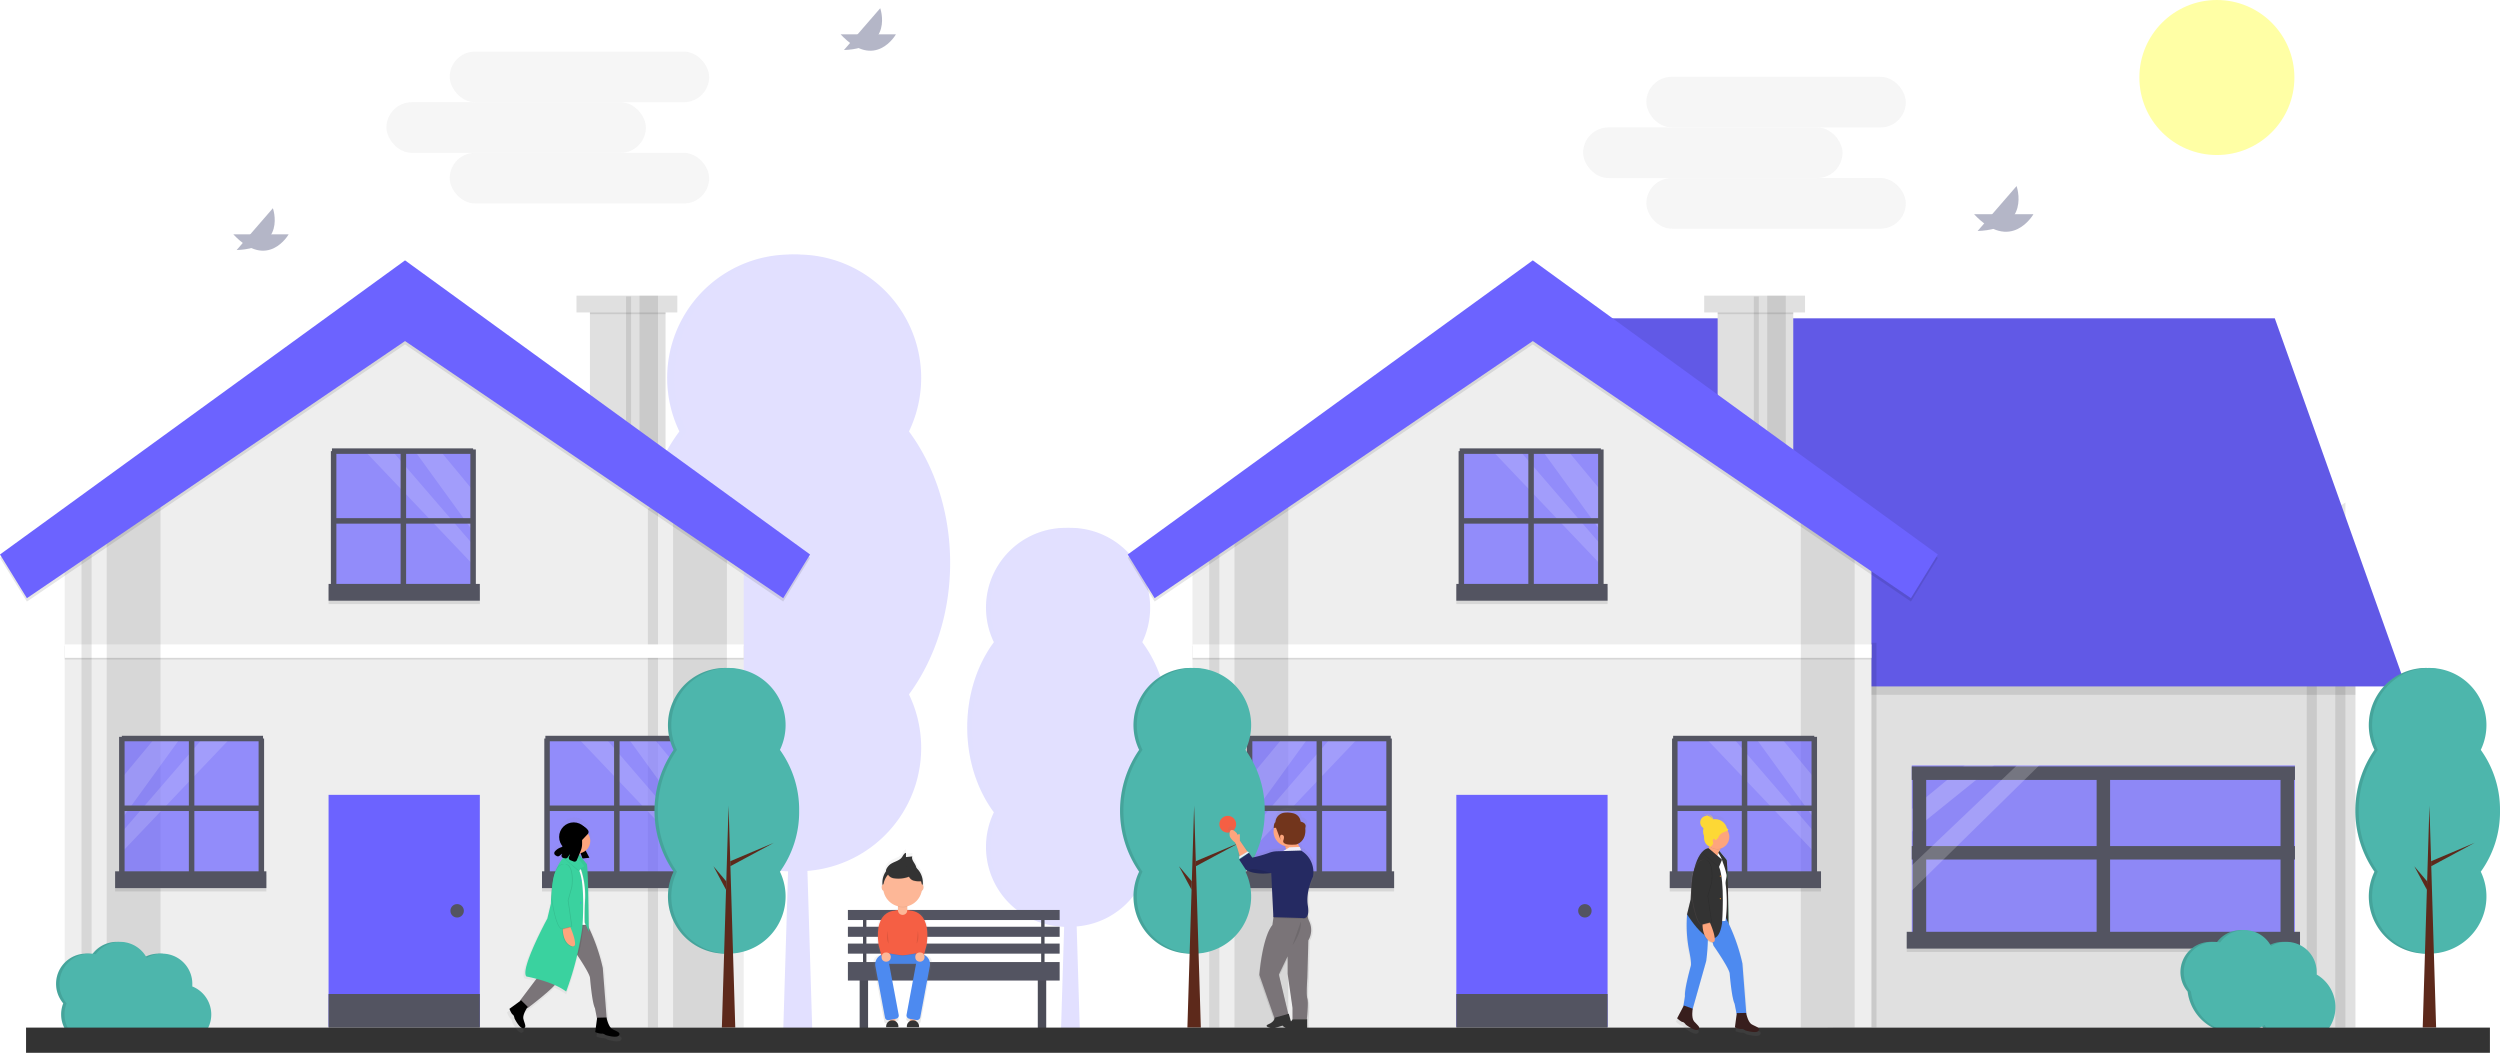<svg data-name="Layer 1" xmlns="http://www.w3.org/2000/svg" xmlns:xlink="http://www.w3.org/1999/xlink" width="910.84" height="383.58"><defs><linearGradient id="a" x1="473.46" y1="633.68" x2="473.46" y2="567.7" gradientUnits="userSpaceOnUse"><stop offset="0" stop-color="gray" stop-opacity=".25"/><stop offset=".54" stop-color="gray" stop-opacity=".12"/><stop offset="1" stop-color="gray" stop-opacity=".1"/></linearGradient><linearGradient id="b" x1="595.6" y1="570.19" x2="595.6" y2="559.23" xlink:href="#a"/><linearGradient id="c" x1="609.65" y1="634.83" x2="609.65" y2="552.65" xlink:href="#a"/><linearGradient id="d" x1="770.53" y1="635.68" x2="770.53" y2="553.51" xlink:href="#a"/><linearGradient id="e" x1="350.22" y1="637.66" x2="350.22" y2="556.06" xlink:href="#a"/></defs><g opacity=".2" fill="#6c63ff"><path d="M343.53 205.09c0-18.53-5.71-35.37-15-47.9a44.95 44.95 0 1 0-81 0c-9.31 12.53-15 29.37-15 47.9s5.71 35.37 15 47.9a44.95 44.95 0 1 0 81 0c9.28-12.53 15-29.37 15-47.9z"/><path d="M343.53 205.09c0-18.53-5.71-35.37-15-47.9a44.95 44.95 0 1 0-81 0c-9.31 12.53-15 29.37-15 47.9s5.71 35.37 15 47.9a44.95 44.95 0 1 0 81 0c9.28-12.53 15-29.37 15-47.9z" opacity=".1"/><path d="M346.17 205.09c0-18.53-5.71-35.37-15-47.9a44.95 44.95 0 1 0-81 0c-9.31 12.53-15 29.37-15 47.9s5.71 35.37 15 47.9a44.95 44.95 0 1 0 81 0c9.25-12.53 15-29.37 15-47.9z"/><path d="M295.94 375.62h-10.58l5.29-174.5 5.29 174.5z"/><path d="M291.97 244.73l34.37-14.53-34.37 18.51v-3.98zM288.85 260.61l-10.1-11.9 9.9 18.51.2-6.61z"/></g><g opacity=".2" fill="#6c63ff"><path d="M424.17 264.97c0-12-3.69-22.86-9.71-31a29.05 29.05 0 1 0-52.35 0c-6 8.1-9.71 19-9.71 31s3.69 22.86 9.71 31a29.05 29.05 0 1 0 52.35 0c6.01-8.18 9.71-19.02 9.71-31z"/><path d="M424.17 264.97c0-12-3.69-22.86-9.71-31a29.05 29.05 0 1 0-52.35 0c-6 8.1-9.71 19-9.71 31s3.69 22.86 9.71 31a29.05 29.05 0 1 0 52.35 0c6.01-8.18 9.71-19.02 9.71-31z" opacity=".1"/><path d="M425.88 264.97c0-12-3.69-22.86-9.71-31a29.05 29.05 0 1 0-52.35 0c-6 8.1-9.71 19-9.71 31s3.69 22.86 9.71 31a29.05 29.05 0 1 0 52.35 0c6.01-8.18 9.71-19.02 9.71-31z"/><path d="M393.41 375.19h-6.84l3.42-112.78 3.42 112.78z"/><path d="M390.85 290.6l22.21-9.4-22.21 11.97v-2.57zM388.83 300.86l-6.53-7.69 6.4 11.96.13-4.27z"/></g><path fill="#535461" d="M314.43 332.75h1.22v18.37h-1.22zM313.21 353.57h3.06V375h-3.06zM378.11 353.57h3.06V375h-3.06z"/><path opacity=".1" d="M313.21 353.57h3.06V375h-3.06zM378.11 353.57h3.06V375h-3.06z"/><path fill="#535461" d="M380.56 351.12h-1.22v-18.37h1.22z"/><path opacity=".1" d="M314.43 332.75h1.22v18.37h-1.22zM380.56 351.12h-1.22v-18.37h1.22z"/><path fill="#535461" d="M308.92 331.53h77.15v3.67h-77.15zM308.92 337.65h77.15v3.67h-77.15zM308.92 343.78h77.15v3.67h-77.15zM308.92 350.51h77.15v6.74h-77.15z"/><path fill="#e0e0e0" d="M214.93 110.78h27.55v53.27h-27.55z"/><path fill="#eee" d="M270.96 192.53v181.86H23.57V192.53l20.82-12.8 19.6-12.05 83.58-51.38 123.39 76.23z"/><path opacity=".1" d="M239.73 374.39V183.12l-3.68 2.26v189.01h3.68z"/><path fill="#6c63ff" d="M119.71 289.59h55.11v84.5h-55.11z"/><circle cx="166.55" cy="331.84" r="2.45" fill="#535461"/><path opacity=".1" d="M214.93 111.4h27.55v3.06h-27.55z"/><path fill="#e0e0e0" d="M210.03 107.72h36.74v6.12h-36.74z"/><path opacity=".1" d="M23.57 235.39h247.38v4.9H23.57z"/><path fill="#fff" d="M23.57 234.78h247.38v4.9H23.57z"/><path opacity=".1" d="M232.99 107.72h6.74v56.33h-6.74zM228.09 108.03h1.84v56.33h-1.84zM264.83 185.18v189.21h-19.59V179.73l19.59 5.45zM58.48 167.68v206.71h-19.6V179.73l19.6-12.05zM33.37 374.39V183.12l-3.67 2.26v189.01h3.67z"/><path opacity=".1" d="M147.57 96.09L0 203.25l9.8 15.92 137.77-93.69 137.78 93.69 9.79-15.92L147.57 96.09z"/><path fill="#6c63ff" d="M147.57 94.86L0 202.02l9.8 15.92 137.77-93.68 137.78 93.68 9.79-15.92L147.57 94.86z"/><path fill="#6c63ff" opacity=".7" d="M44.09 268.77h51.44v51.44H44.09z"/><path opacity=".1" d="M41.94 318.67h55.11v6.12H41.94z"/><path fill="#535461" d="M41.94 317.45h55.11v6.12H41.94z"/><path fill="#fff" opacity=".15" d="M65.59 269.07l-21.2 29.25v-14.9l11.92-14.35h9.28zM83.8 269.07l-39.41 41.41v-7.31l29.41-34.1h10z"/><path fill="none" stroke="#535461" stroke-miterlimit="10" stroke-width="2" d="M44.09 294.48h51.43M44.39 269.07h51.44M69.81 268.77v51.43M95.22 269.07v51.44M44.39 268.46v51.44"/><path fill="#6c63ff" opacity=".7" d="M250.44 320.2H199v-51.44h51.44z"/><path opacity=".1" d="M252.58 324.8h-55.11v-6.12h55.11z"/><path fill="#535461" d="M252.58 323.57h-55.11v-6.12h55.11z"/><path fill="#fff" opacity=".15" d="M228.94 269.07l21.2 29.25v-14.9l-11.92-14.35h-9.28zM210.73 269.07l39.41 41.41v-7.31l-29.41-34.1h-10z"/><path fill="none" stroke="#535461" stroke-miterlimit="10" stroke-width="2" d="M250.44 294.48h-51.43M250.14 269.07H198.7M224.73 268.77v51.43M199.31 269.07v51.44M250.14 268.46v51.44"/><path fill="#6c63ff" opacity=".7" d="M172.68 215.49h-51.44v-51.44h51.44z"/><path opacity=".1" d="M174.82 220.09h-55.11v-6.12h55.11z"/><path fill="#535461" d="M174.82 218.86h-55.11v-6.12h55.11z"/><path fill="#fff" opacity=".15" d="M151.17 164.36l21.2 29.25v-14.9l-11.91-14.35h-9.29zM132.96 164.36l39.41 41.41v-7.31l-29.41-34.1h-10z"/><path fill="none" stroke="#535461" stroke-miterlimit="10" stroke-width="2" d="M172.68 189.78h-51.44M172.37 164.36h-51.43M146.96 164.06v51.43M121.55 164.36v51.44M172.37 163.75v51.44"/><path fill="#535461" d="M119.71 362.15h55.11v12.25h-55.11z"/><path fill="#e0e0e0" d="M665.91 234.17h192.27v140.22H665.91z"/><path opacity=".1" d="M844.1 374.39V183.12l-3.68 2.26v189.01h3.68zM854.51 374.39V183.12l-3.68 2.26v189.01h3.68z"/><path opacity=".1" d="M665.91 237.23h192.27v15.92H665.91z"/><path fill="#6c63ff" d="M876.55 250.09H583.86v-134.1h244.93l47.76 134.1z"/><path opacity=".1" d="M876.55 250.09H583.86v-134.1h244.93l47.76 134.1z"/><path opacity=".1" d="M667.75 234.17h15.92v140.22h-15.92z"/><path fill="#e0e0e0" d="M625.8 110.78h27.55v53.27H625.8z"/><path fill="#eee" d="M681.83 192.53v181.86H434.45V192.53l20.82-12.8 19.59-12.05 83.59-51.38 123.38 76.23z"/><path fill="#6c63ff" d="M530.59 289.59h55.11v84.5h-55.11z"/><circle cx="577.43" cy="331.84" r="2.45" fill="#535461"/><path opacity=".1" d="M625.8 111.4h27.55v3.06H625.8z"/><path fill="#e0e0e0" d="M620.9 107.72h36.74v6.12H620.9z"/><path opacity=".1" d="M434.45 235.39h247.38v4.9H434.45z"/><path fill="#fff" d="M434.45 234.78h247.38v4.9H434.45z"/><path opacity=".1" d="M643.87 107.72h6.74v56.33h-6.74zM638.97 108.03h1.84v56.33h-1.84zM675.71 185.18v189.21h-19.6V179.73l19.6 5.45zM469.35 167.68v206.71h-19.59V179.73l19.59-12.05zM444.25 374.39V183.12l-3.68 2.26v189.01h3.68z"/><path opacity=".1" d="M558.45 96.09L410.87 203.25l9.8 15.92 137.78-93.69 137.77 93.69 9.8-15.92L558.45 96.09z"/><path fill="#6c63ff" d="M558.45 94.86L410.87 202.02l9.8 15.92 137.78-93.68 137.77 93.68 9.8-15.92L558.45 94.86z"/><path fill="#6c63ff" opacity=".7" d="M454.96 268.77h51.44v51.44h-51.44z"/><path opacity=".1" d="M452.82 318.67h55.11v6.12h-55.11z"/><path fill="#535461" d="M452.82 317.45h55.11v6.12h-55.11z"/><path fill="#fff" opacity=".15" d="M476.47 269.07l-21.2 29.25v-14.9l11.91-14.35h9.29zM494.68 269.07l-39.41 41.41v-7.31l29.41-34.1h10z"/><path fill="none" stroke="#535461" stroke-miterlimit="10" stroke-width="2" d="M454.96 294.48h51.44M455.27 269.07h51.43M480.68 268.77v51.43M506.09 269.07v51.44M455.27 268.46v51.44"/><path fill="#6c63ff" opacity=".7" d="M661.32 320.2h-51.44v-51.44h51.44z"/><path opacity=".1" d="M663.46 324.8h-55.11v-6.12h55.11z"/><path fill="#535461" d="M663.46 323.57h-55.11v-6.12h55.11z"/><path fill="#fff" opacity=".15" d="M639.81 269.07l21.2 29.25v-14.9l-11.91-14.35h-9.29zM621.6 269.07l39.41 41.41v-7.31l-29.41-34.1h-10z"/><path fill="none" stroke="#535461" stroke-miterlimit="10" stroke-width="2" d="M661.32 294.48h-51.44M661.01 269.07h-51.43M635.6 268.77v51.43M610.19 269.07v51.44M661.01 268.46v51.44"/><path fill="#6c63ff" opacity=".7" d="M583.56 215.49h-51.44v-51.44h51.44z"/><path opacity=".1" d="M585.7 220.09h-55.11v-6.12h55.11z"/><path fill="#535461" d="M585.7 218.86h-55.11v-6.12h55.11z"/><path fill="#fff" opacity=".15" d="M562.05 164.36l21.2 29.25v-14.9l-11.92-14.35h-9.28zM543.84 164.36l39.41 41.41v-7.31l-29.41-34.1h-10z"/><path fill="none" stroke="#535461" stroke-miterlimit="10" stroke-width="2" d="M583.55 189.78h-51.43M583.25 164.36h-51.44M557.83 164.06v51.43M532.42 164.36v51.44M583.25 163.75v51.44"/><path fill="#535461" d="M530.59 362.15h55.11v12.25h-55.11z"/><path fill="#6c63ff" opacity=".7" d="M696.53 278.87h139.61v63.68H696.53z"/><path opacity=".1" d="M694.69 340.71h143.29v6.12H694.69z"/><path fill="#535461" d="M694.69 339.49h143.29v6.12H694.69z"/><path fill="#fff" opacity=".2" d="M715.82 278.87l-19.29 15.92v8.27l30-24.19h-10.71z"/><path fill="#535461" d="M763.88 279.87h4.9v63.68h-4.9zM696.88 279.87h4.9v63.68h-4.9zM830.88 279.87h4.9v63.68h-4.9z"/><path fill="#535461" d="M836.13 308.26v4.9H696.52v-4.9zM836.13 279.26v4.9H696.52v-4.9z"/><path fill="#fff" opacity=".2" d="M734.8 278.87l-38.27 36.43v9.19l46.53-45.73-8.26.11z"/><path d="M289.94 295.4a37.3 37.3 0 0 0-7-22.19 20.82 20.82 0 1 0-37.52 0 38.85 38.85 0 0 0 0 44.38 20.82 20.82 0 1 0 37.52 0 37.3 37.3 0 0 0 7-22.19z" fill="#4db6ac"/><path d="M289.94 295.4a37.3 37.3 0 0 0-7-22.19 20.82 20.82 0 1 0-37.52 0 38.85 38.85 0 0 0 0 44.38 20.82 20.82 0 1 0 37.52 0 37.3 37.3 0 0 0 7-22.19z" opacity=".1"/><path d="M291.16 295.4a37.3 37.3 0 0 0-7-22.19 20.82 20.82 0 1 0-37.52 0 38.85 38.85 0 0 0 0 44.38 20.82 20.82 0 1 0 37.52 0 37.3 37.3 0 0 0 7-22.19z" fill="#4db6ac"/><path fill="#5d291b" d="M267.89 374.39H263l2.45-80.83 2.44 80.83z"/><path fill="#5d291b" d="M266.06 313.77l15.92-6.73-15.92 8.57v-1.84zM264.61 321.12l-4.67-5.51 4.58 8.57.09-3.06z"/><path d="M909.62 295.4a37.3 37.3 0 0 0-7-22.19 20.82 20.82 0 1 0-37.52 0 38.85 38.85 0 0 0 0 44.38 20.82 20.82 0 1 0 37.52 0 37.3 37.3 0 0 0 7-22.19z" fill="#4db6ac"/><path d="M909.62 295.4a37.3 37.3 0 0 0-7-22.19 20.82 20.82 0 1 0-37.52 0 38.85 38.85 0 0 0 0 44.38 20.82 20.82 0 1 0 37.52 0 37.3 37.3 0 0 0 7-22.19z" opacity=".1"/><path d="M910.84 295.4a37.3 37.3 0 0 0-7-22.19 20.82 20.82 0 1 0-37.52 0 38.85 38.85 0 0 0 0 44.38 20.82 20.82 0 1 0 37.52 0 37.3 37.3 0 0 0 7-22.19z" fill="#4db6ac"/><path fill="#5d291b" d="M887.57 374.39h-4.89l2.45-80.83 2.44 80.83z"/><path fill="#5d291b" d="M885.74 313.77l15.92-6.73-15.92 8.57v-1.84zM884.29 321.12l-4.68-5.51 4.59 8.57.09-3.06z"/><path d="M459.55 295.4a37.3 37.3 0 0 0-7-22.19 20.82 20.82 0 1 0-37.52 0 38.85 38.85 0 0 0 0 44.38 20.82 20.82 0 1 0 37.52 0 37.3 37.3 0 0 0 7-22.19z" fill="#4db6ac"/><path d="M459.55 295.4a37.3 37.3 0 0 0-7-22.19 20.82 20.82 0 1 0-37.52 0 38.85 38.85 0 0 0 0 44.38 20.82 20.82 0 1 0 37.52 0 37.3 37.3 0 0 0 7-22.19z" opacity=".1"/><path d="M460.78 295.4a37.3 37.3 0 0 0-7-22.19 20.82 20.82 0 1 0-37.52 0 38.85 38.85 0 0 0 0 44.38 20.82 20.82 0 1 0 37.52 0 37.3 37.3 0 0 0 7-22.19z" fill="#4db6ac"/><path fill="#5d291b" d="M437.51 374.39h-4.9l2.45-80.83 2.45 80.83z"/><path fill="#5d291b" d="M435.67 313.77l15.92-6.73-15.92 8.57v-1.84zM434.23 321.12l-4.68-5.51 4.58 8.57.1-3.06z"/><path d="M482.05 606.28l-.5-.09 1-3.67c1.57-11.75-4.35-12.93-6.57-13a7.3 7.3 0 0 0-.78-.24v-1.39a7.36 7.36 0 0 0 5.49-5.94c.35 0 .64-.54.64-1.2a1.66 1.66 0 0 0-.28-1v-.77a7.65 7.65 0 0 0-2.36-5.54 4.93 4.93 0 0 0-.54-1.46c-.54-1-1.45-2-1.08-3l-2.39.25v-1.58c-.75.13-1.06 1-1.5 1.62-1.07 1.48-3.2 1.69-4.62 2.84-.48.39-1.56 1.59-1.36 2.37a7.63 7.63 0 0 0-1.46 4.5v.77a1.66 1.66 0 0 0-.28 1c0 .66.29 1.2.64 1.2a7.36 7.36 0 0 0 5.49 5.94v1.39a7.3 7.3 0 0 0-.78.24c-2.22 0-8.14 1.22-6.57 13l1 3.67H465a2.73 2.73 0 0 0-2.18 3.18l3.92 21a.83.83 0 0 0 1 .66l.69-.13v.41a2.3 2.3 0 0 0-1.28 2.06v.26h4.63v-.26a2.29 2.29 0 0 0-1.12-2v-.91l.63-.12a.83.83 0 0 0 .66-1l-3.69-19.75h10.22l-3.69 19.75a.83.83 0 0 0 .66 1l.63.12v.91a2.29 2.29 0 0 0-1.12 2v.26h4.63v-.26a2.3 2.3 0 0 0-1.28-2.06V631l.69.13a.83.83 0 0 0 1-.66l4-21.28a2.45 2.45 0 0 0-1.95-2.91z" transform="translate(-144.58 -258.21)" fill="url(#a)" opacity=".7"/><path fill="#fdb797" d="M324.09 370.06h2.15v2.92h-2.15zM331.47 370.06h2.15v2.92h-2.15z"/><path fill="#4d8af0" d="M321.79 346.08h14.15v5.07h-14.15z"/><path d="M321.79 346.08h14.15v5.07h-14.15z" opacity=".05"/><path d="M321.78 347a54 54 0 0 0 7.07 1.23 54 54 0 0 0 7.07-1.23v-.77h-14.14z" opacity=".1"/><path d="M335.93 346.85a54 54 0 0 1-7.07 1.23 54 54 0 0 1-7.07-1.23v-8.46a7.07 7.07 0 0 1 7.07-7.07 7.07 7.07 0 0 1 7.07 7.07z" fill="#f55f44"/><path d="M327.17 327.78h3.38v3.88a1.66 1.66 0 0 1-1.66 1.66h-.06a1.66 1.66 0 0 1-1.66-1.66v-3.88z" fill="#fdb797"/><path d="M326.49 371.15l-2.71.51a1.16 1.16 0 0 1-1.35-.93l-3.49-18.68a3.82 3.82 0 0 1 3.06-4.46h.09a1.16 1.16 0 0 1 1.35.93l4 21.3a1.16 1.16 0 0 1-.95 1.33zM331.31 371.16l2.52.47a1.25 1.25 0 0 0 1.46-1l3.49-18.68a3.73 3.73 0 0 0-3-4.35h-.09a1.25 1.25 0 0 0-1.46 1l-3.94 21.11a1.25 1.25 0 0 0 1.02 1.45z" fill="#4d8af0"/><path d="M327.17 330.35a7.08 7.08 0 0 0 3.38 0v-2.41h-3.38z" opacity=".1"/><circle cx="328.86" cy="321.63" r="7.38" fill="#333"/><circle cx="328.86" cy="323.32" r="7.07" fill="#fdb797"/><path d="M324.19 315.03c1.36-1.11 3.42-1.31 4.44-2.74.43-.59.73-1.43 1.45-1.55v1.52l2.3-.24c-.36 1 .52 2 1 2.89a4.75 4.75 0 0 1 .61 2.23c-.8.48-1.79 0-2.68-.32a9.88 9.88 0 0 0-2.69-.33 5.59 5.59 0 0 0-1.39.08 7 7 0 0 0-1.15.42c-.61.26-2.55 1.22-3.12.6s.7-2.14 1.23-2.56z" fill="#333"/><path d="M324.57 319.79a3.24 3.24 0 0 0 1.25.38 11 11 0 0 0 5.37-.6 2.62 2.62 0 0 0 1.69 1.43 7.77 7.77 0 0 0 2.27.25.84.84 0 0 0 .49-.09c.34-.23.18-.76 0-1.12l-1-1.79a5.3 5.3 0 0 0-1-1.47 4.33 4.33 0 0 0-2.06-.88 11.6 11.6 0 0 0-5.28.18c-1.88.49-4.25 2.17-1.73 3.71z" opacity=".1"/><path d="M324.57 319.62a3.24 3.24 0 0 0 1.25.38 11 11 0 0 0 5.37-.6 2.62 2.62 0 0 0 1.69 1.43 7.77 7.77 0 0 0 2.27.25.84.84 0 0 0 .49-.09c.34-.23.18-.76 0-1.12l-1-1.79a5.3 5.3 0 0 0-1-1.47 4.33 4.33 0 0 0-2.06-.88 11.6 11.6 0 0 0-5.28.18c-1.88.5-4.25 2.19-1.73 3.71z" fill="#333"/><ellipse cx="335.85" cy="323.32" rx=".62" ry="1.15" fill="#fdb797"/><ellipse cx="321.86" cy="323.32" rx=".62" ry="1.15" fill="#fdb797"/><path d="M327.19 331.79s-8.95-1.39-7.1 12.44l1.08 4 3.08-.12s-2-4.61-.77-7.69 3.71-8.63 3.71-8.63zM330.52 331.79s8.95-1.39 7.1 12.44l-1.08 4-3.08-.12s2-4.61.77-7.69-3.71-8.63-3.71-8.63z" fill="#f55f44"/><circle cx="322.86" cy="348.69" r="1.69" fill="#fdb797"/><circle cx="335.16" cy="348.69" r="1.69" fill="#fdb797"/><path d="M325.05 371.76h.08a2.19 2.19 0 0 1 2.19 2.19v.27h-4.46v-.27a2.19 2.19 0 0 1 2.19-2.19zM332.58 371.76h.08a2.19 2.19 0 0 1 2.19 2.19v.27h-4.45v-.27a2.19 2.19 0 0 1 2.18-2.19z" fill="#333"/><path d="M323.32 339.16s-.62 3.23.46 4.61M334.42 339.16s.62 3.23-.46 4.61" opacity=".1"/><circle cx="447.31" cy="300.3" r="3.06" fill="#f55f44"/><path d="M595.58 569.32v.87l3.69-2.33-.39-.49-.18.11-2.86-4.19v-2.43l-1.09.1v-.39c-2.87-3.3-3.17.39-2.57 1.46a6.52 6.52 0 0 0 1.68 1.85c.61.51 1.66 4.36 1.92 5.32z" transform="translate(-144.58 -258.21)" fill="url(#b)"/><path d="M619.56 567.38l-.5-.34-.46-1.36h-.17l-.57-1.14a4.69 4.69 0 0 0 1.31-1 5.89 5.89 0 0 0 1.5-4.93c0-.53.83-1.89-1.77-2.6a3.58 3.58 0 0 0-2.73-3.11 9.91 9.91 0 0 0-3.07-.27 3.86 3.86 0 0 0-3.74 3.64s-.6.19-.64 2.16h.08a5.67 5.67 0 0 0 4.14 6.87v.21l.11.05.37 1-1.18.71-2.37.08a9.29 9.29 0 0 0-3.19.68 47.63 47.63 0 0 1-6.13 1.72l-1.26-1.8-3.69 2.55 2.43 3.71a5.63 5.63 0 0 0 1.26.72h.11a10 10 0 0 0 1.86.52 18.55 18.55 0 0 0 6.42.1l.83 16.73h.05l-.39 2.87c-3.89 4.86-5 19-5 19l5.83 16.53c-.11.47-.55 1.49-2.3 2.21-2.36 1 1.67 1.65 1.67 1.65l3.66-1.13c.3.61 2 1.42 2 1.42l7.29-.19V631h-.1s.68-6.51.19-7.87 0-8 0-8l.39-14.09a7.79 7.79 0 0 0 .29-7.29 6.76 6.76 0 0 1-.61-2.15 7 7 0 0 0 .12-3.68c-.87-5.51 1.94-11 1.94-11a9.5 9.5 0 0 0-3.98-9.54zm-4.35 64.5l-.82-2.94-.19.05-3.56-15 3.3-6.9v6.61l1.85 12.93V631a1.93 1.93 0 0 1-.58.88z" transform="translate(-144.58 -258.21)" fill="url(#c)"/><path d="M451.73 303.94v2.33l2.78 4.07-2.78 1.81s-1.24-4.76-1.9-5.32a6.27 6.27 0 0 1-1.62-1.77c-.57-1-.29-4.58 2.47-1.4v.37zM473.88 309.51l-1.1-2.2a.41.41 0 0 0-.34-.22l-4.18-.21a.41.41 0 0 0-.4.55l1.08 2.79a.41.41 0 0 0 .42.26l4.2-.37a.41.41 0 0 0 .32-.6z" fill="#fda57d"/><path fill="#edeef9" d="M473.57 308.56l.71 2.08-7.3-.26 2.81-1.68 3.78-.14zM455.03 310.66l-.37-.46-3.18 1.86v.84l3.55-2.24z"/><path d="M476.48 331.33a6.94 6.94 0 0 0 .49 4.27 7.49 7.49 0 0 1-.28 7l-.37 13.54s-.47 6.35 0 7.66-.19 7.56-.19 7.56h-5.23v-4.2l-1.77-12.37v-6.35l-3.18 6.63 3.64 15.32-4.76 2-6-17.18s1-13.54 4.76-18.21l.7-5.09z" fill="#7a7478"/><path d="M476.23 374.79v-3.46h-5.32s-.37 1.4-2.8 1.68 1.12 2 1.12 2z" fill="#333"/><path d="M470.48 372.67l-.93-3.33-5.13 1.45s0 1.45-2.25 2.37 1.61 1.59 1.61 1.59z" fill="#333"/><path d="M464.32 332.1l12.16-.49a6.8 6.8 0 0 0-.06 2.18 1.46 1.46 0 0 1-1.75 1l-10.64-.33z" opacity=".1"/><path d="M474.03 309.87l.48.33a9.12 9.12 0 0 1 3.86 9.2s-2.71 5.3-1.87 10.6-1.87 4.48-1.87 4.48l-10.69-.33-.79-16.08s-6.44.92-9.34-1.32l-2.33-3.57 3.55-2.45 1.21 1.73a45.77 45.77 0 0 0 5.89-1.65 8.92 8.92 0 0 1 3.06-.66z" fill="#252a62"/><path d="M473.94 335.79s.65 3.27-3.08 8.69M463.11 318.09s-4.48-1.49-6.44-1.49-1.63.85-1.63.85a15.62 15.62 0 0 0 8.07.64zM468.19 307.06l1.78.21c.06 0 .11.08.14.19-.39.71-.88 1.13-1.42 1.13a1.1 1.1 0 0 1-.54-.15l-.14-.83c-.04-.28.05-.57.18-.55z" opacity=".1"/><circle cx="469.44" cy="302.95" r="5.45" fill="#fda57d"/><path d="M464.8 299.87l.27.25a.94.94 0 0 1-.27 1.56s2.44 2.44 2.78 2.89-.06 1.65-.06 1.65-1.08 2 4.6 1.53c0 0 3.74-.79 3.35-5.84 0-.51.79-1.82-1.7-2.5a3.44 3.44 0 0 0-2.63-3 9.52 9.52 0 0 0-3-.26 3.71 3.71 0 0 0-3.34 3.72z" opacity=".1"/><path d="M464.68 299.57s-.58.18-.61 2.08l.82-.06s1.9 5.09 1.7 4.43c-.74-2.44.74-2 1.08-1.53s-.06 1.65-.06 1.65-1.08 2 4.6 1.53c0 0 3.74-.79 3.35-5.84 0-.51.79-1.82-1.7-2.5a3.44 3.44 0 0 0-2.63-3 9.52 9.52 0 0 0-3-.26 3.71 3.71 0 0 0-3.55 3.5z" fill="#72351c"/><path d="M68.84 359.32v-.85a11 11 0 0 0-16.61-9.49 11 11 0 0 0-18.59-1.32 11 11 0 0 0-10.6 17.89 11 11 0 0 0 14.87 14 11 11 0 0 0 11.94-1.81 10.94 10.94 0 0 0 11 2.18 11.012 11.012 0 0 0 7.92-20.55z" fill="#4db6ac"/><path d="M68.84 359.32v-.85a11 11 0 0 0-16.61-9.49 11 11 0 0 0-18.59-1.32 11 11 0 0 0-10.6 17.89 11 11 0 0 0 14.87 14 11 11 0 0 0 11.94-1.81 10.94 10.94 0 0 0 11 2.18 11.012 11.012 0 0 0 7.92-20.55z" opacity=".1"/><path d="M70.07 359.32v-.85a11 11 0 0 0-16.61-9.49 11 11 0 0 0-18.59-1.32 11 11 0 0 0-10.6 17.89 11 11 0 0 0 14.87 14 11 11 0 0 0 11.94-1.81 10.94 10.94 0 0 0 11 2.18A11.012 11.012 0 0 0 70 359.37zM842.83 355.04v-.85a11 11 0 0 0-16.61-9.49 11 11 0 0 0-18.59-1.32 11 11 0 0 0-10.6 17.89 17.25 17.25 0 0 0 26.82 12.14 13.72 13.72 0 1 0 18.94-18.37z" fill="#4db6ac"/><path d="M842.83 355.04v-.85a11 11 0 0 0-16.61-9.49 11 11 0 0 0-18.59-1.32 11 11 0 0 0-10.6 17.89 17.25 17.25 0 0 0 26.82 12.14 13.72 13.72 0 1 0 18.94-18.37z" opacity=".1"/><path d="M844.05 355.04v-.85a11 11 0 0 0-16.61-9.49 11 11 0 0 0-18.59-1.32 11 11 0 0 0-10.6 17.89 17.25 17.25 0 0 0 26.82 12.14 13.72 13.72 0 1 0 18.94-18.37z" fill="#4db6ac"/><path fill="#333" d="M9.49 374.39h897.68v9.18H9.49z"/><circle cx="807.69" cy="28.24" r="28.24" fill="#ffffa5"/><g opacity=".3" fill="#e0e0e0"><rect x="599.83" y="27.99" width="94.52" height="18.44" rx="9.22" ry="9.22"/><rect x="576.78" y="46.43" width="94.52" height="18.44" rx="9.22" ry="9.22"/><rect x="599.83" y="64.87" width="94.52" height="18.44" rx="9.22" ry="9.22"/></g><g opacity=".3" fill="#e0e0e0"><rect x="163.85" y="18.8" width="94.52" height="18.44" rx="9.22" ry="9.22"/><rect x="140.8" y="37.24" width="94.52" height="18.44" rx="9.22" ry="9.22"/><rect x="163.85" y="55.69" width="94.52" height="18.44" rx="9.22" ry="9.22"/></g><g opacity=".3" fill="#030b44"><path d="M85 85.37h20.17s-7.6 13.42-20.17 0z"/><path d="M86.22 91.1l13.2-15.24s5.2 14.56-13.2 15.24z"/></g><g opacity=".3" fill="#030b44"><path d="M306.27 12.51h20.15s-7.58 13.44-20.15 0z"/><path d="M307.48 18.23L320.7 3s5.18 14.55-13.22 15.23z"/></g><g opacity=".3" fill="#030b44"><path d="M719.22 78.03h21.64s-8.16 14.42-21.64 0z"/><path d="M720.52 84.16l14.19-16.37s5.55 15.65-14.19 16.37z"/></g><path d="M783.26 632.76c-1.23-.73-1.88-3.16-2.07-4l-1.47-18.93a67.35 67.35 0 0 0-5.28-15.19c-.05-5.31-.25-22.12-.72-23.93l-2.72-3.39a6.65 6.65 0 0 1 .44-.75h.15l.19-.23a4.59 4.59 0 0 0 2.38-6.74c.68-.5-.19-.71-.19-.71a4.59 4.59 0 0 0-5.19-3.52 2.49 2.49 0 0 0-2.39-1.81h-.14a2.49 2.49 0 0 1 2.24 1.74 6.32 6.32 0 0 0-3.17-1.75h-.14a2.48 2.48 0 0 1 1.38.52h-.22a2.49 2.49 0 0 0-1.26 4.64 4.59 4.59 0 0 0 .25 3.07 3.65 3.65 0 0 0 2 3.84l-.3.68c-.36 0-3.29.37-5.17 7-.81 1.67-1.42 4.36-1.38 8.72-.08 1.12-.14 2.31-.17 3.59l-1.36 5.6v.14a48.94 48.94 0 0 0 .74 13.43c.51 2.49.91 5 .67 5.86-.54 2-2.46 9.17-2.19 11.38l-.64 3.87-2.4 4.56s1.48 1.35 2.06 1.39 1.26 1 1.26 1 3.45 2.66 4.62 1.84-.44-1.8-1.54-3.15c-.9-1.11-.67-3.61-.56-4.48l5.15-18.28a52.71 52.71 0 0 0 .59-7.7 4.1 4.1 0 0 0 1.33.71.83.83 0 0 0 .5 0l.33 1.19s5.94 8.49 6.11 10.53.85 9.45 1.87 11.44l.74 3.85-.68 5.11a6.79 6.79 0 0 0 2.42.59c.56-.17 1.53.53 1.53.53s4.15 1.31 5 .13-1.1-1.51-2.6-2.39z" transform="translate(-144.58 -258.21)" fill="url(#d)" opacity=".5"/><path d="M628.27 334.51l1.47 3.44s-.16-22.56-.71-24.64l-3.55-4.32-1.2 3.17 2.73 3.39a30.52 30.52 0 0 1 1.42 9.94c-.27 4.93-.16 9.02-.16 9.02z" fill="#3ad29f"/><path d="M628.27 334.51l1.47 3.44s-.16-22.56-.71-24.64l-3.55-4.32-1.2 3.17 2.73 3.39a30.52 30.52 0 0 1 1.42 9.94c-.27 4.93-.16 9.02-.16 9.02z" fill="#381e1d"/><path d="M628.1 334.51l1.47 3.44s-.16-22.56-.71-24.64l-3.55-4.32-1.2 3.17 2.73 3.39a30.52 30.52 0 0 1 1.42 9.94c-.27 4.93-.16 9.02-.16 9.02z" fill="#333"/><path d="M614.69 333.01a47.41 47.41 0 0 0 .7 13.21c.49 2.4.88 4.81.64 5.66-.52 1.9-2.38 8.85-2.11 11l-.61 3.73 3.33 1.22 5-17.72a67.91 67.91 0 0 0 0-18.09l-7 1z" fill="#4d8af0"/><path d="M613.49 366.34l-2.46 4.67s1.43 1.31 2 1.34 1.21 1 1.21 1 3.32 2.57 4.46 1.77-.42-1.74-1.49-3-.5-4.62-.5-4.62z" fill="#381e1d"/><path d="M624.28 344.51s5.74 8.19 5.9 10.16.82 9.12 1.8 11l.71 3.71h3.55l-1.42-18.35a67.91 67.91 0 0 0-6.23-17l-6.28 3.44z" fill="#4d8af0"/><path d="M628.68 335.41c0 .44-5 0-5 0v-21.3l2.29-3.39a10.35 10.35 0 0 1 1.74 3.54 33.17 33.17 0 0 1 1.32 4.38c.17.93-.44 2.22-.33 3.39a51.08 51.08 0 0 1-.02 13.38z" fill="#fff"/><path d="M625.67 311.93a7.59 7.59 0 0 1 1.72-3.3l-4.26-1.09-1 2.35z" fill="#fda57d"/><path d="M622.5 309.19s-6-.14-6.53 18.65l-1.31 5.41s10.6 17.37 12.73 3.28c0 0 1.15-15.35-1.09-20.54l1.09-2.62z" opacity=".1"/><path d="M622.5 309.03s-6-.14-6.53 18.65l-1.31 5.41s10.6 17.37 12.73 3.28c0 0 1.15-15.35-1.09-20.54l1.09-2.62z" fill="#333"/><path d="M620.07 336.37s-.39 5.77 3.41 7a.81.81 0 0 0 1.06-.72c.06-1-.25-3-2.06-7.08z" opacity=".1"/><path d="M620.29 336.26s-.39 5.77 3.41 7a.81.81 0 0 0 1.06-.72c.06-1-.25-3-2.06-7.08z" fill="#fda57d"/><circle cx="626.79" cy="319.22" r=".22" fill="#fa9221"/><circle cx="626.79" cy="327.41" r=".22" fill="#fa9221"/><path d="M632.78 369.11l-.7 5.23a6.55 6.55 0 0 0 2.33.57c.54-.17 1.48.51 1.48.51s4 1.27 4.79.13-1-1.49-2.45-2.34-2.06-4.17-2.06-4.17z" fill="#381e1d"/><path d="M621 313.26s-5.46-1.09-4.81 12.78c0 0 1.31 10.16 3.61 10.82l3.44-.87-1.37-9.5 1.37-4.92s1.09-7.43-2.24-8.31z" fill="#daa4a2" opacity=".1"/><path d="M621.49 313.26s-5.46-1.09-4.81 12.78c0 0 1.31 10.16 3.61 10.82l3.44-.87-1.37-9.5 1.37-4.92s1.1-7.43-2.24-8.31z" opacity=".1"/><path d="M621.22 313.26s-5.46-1.09-4.81 12.78c0 0 1.31 10.16 3.61 10.82l3.44-.87-1.37-9.5 1.37-4.92s1.09-7.43-2.24-8.31z" fill="#333"/><path opacity=".1" d="M620.28 337.14v-.35l2.71-.68.12.29-2.83.74zM620.49 311.05l5.68 4.92.16-.11-5.74-4.86-.1.05zM627.46 335.58l-.02.27 1.11-.14-.06-.13h-1.03zM622.67 308.21a5 5 0 0 0 3 1.28 4.42 4.42 0 0 0 1.28-.19 3.77 3.77 0 0 1 .47-.51l-4.26-1.09z"/><circle cx="624.91" cy="302.86" r="4.42" fill="#fdd835"/><circle cx="625.65" cy="304.91" r="4.42" fill="#fda57d"/><path d="M621.25 302.86s-1.66 4.34 1.85 5.67a2.07 2.07 0 0 0 .52-3.32z" fill="#fdd835"/><circle cx="621.85" cy="299.63" r="2.4" fill="#fdd835"/><path d="M629.23 301.89s1.53.37-1.15 1.3a3.39 3.39 0 0 0-2 1.81 2.08 2.08 0 0 1-2.88 1l-.85-.47-1.47-3.44 1.75-2 3-.38z" fill="#fdd835"/><path d="M624.03 299.14a2.4 2.4 0 0 0-2.27-2.4h.14a2.405 2.405 0 1 1 0 4.81h-.14a2.4 2.4 0 0 0 2.27-2.41z" fill="#fdd835"/><path d="M623 299.14a2.4 2.4 0 0 0-2.27-2.4h.14a2.405 2.405 0 1 1 0 4.81h-.14a2.4 2.4 0 0 0 2.27-2.41z" fill="#fdd835"/><ellipse cx="624.47" cy="306.35" rx=".44" ry=".76" fill="#fda57d"/><path d="M368.4 634.71c-1.24-.74-1.9-3.19-2.09-4.06l-1.48-19.14a68.1 68.1 0 0 0-5.34-15.36c-.05-5.37-.25-22.37-.73-24.19l-2.86-3.47a6.56 6.56 0 0 1 .47-.71l.73 2.06 2.63-.29-1.42-2.72a4.75 4.75 0 0 0 .89-6.44 1.17 1.17 0 0 0 0-1.48 6.08 6.08 0 0 0-1.56-1.3 5.55 5.55 0 0 0-8.1 7.57 1.21 1.21 0 0 1-.55.35 5.06 5.06 0 0 0-2.31 1.57 1 1 0 0 0 .2 1.45l.43.27a1 1 0 0 0 1.12-.07l.89-.74a.07.07 0 0 1 .1.1.87.87 0 0 0 .42 1.43 11.66 11.66 0 0 0-2.37 3.67c-1.19 1.45-2.28 4.39-2.2 10.29q-.13 1.61-.18 3.45l-1.37 5.67s-10.59 19.52-8 22.1c0 0 1.59.28 3.82.87l-6.34 8.4.09.08-4 3s.74 1.89 1.26 2.18.69 1.49.69 1.49 1.95 3.95 3.38 3.72.4-1.83 0-3.55c-.31-1.34.87-3.36 1.4-4.2l.14.14s7.52-5.65 10.4-8.81a21.52 21.52 0 0 1 4.31 2.46 100.39 100.39 0 0 0 4.19-14c1.78 2.65 4.77 7.3 4.89 8.75.17 2.06.86 9.56 1.89 11.56l.74 3.89-.69 5.16a6.86 6.86 0 0 0 2.44.6c.56-.17 1.55.53 1.55.53s4.2 1.33 5 .13-.96-1.51-2.48-2.41z" transform="translate(-144.58 -258.21)" fill="url(#e)" opacity=".5"/><circle cx="209.02" cy="304.93" r="5.31"/><path d="M196.28 355.51l-6.9 9.15 2.79 2.68s9.68-7.27 10.89-9.67a1 1 0 0 0 .12-.41c0-1.81-6.9-1.75-6.9-1.75zM209.04 346.09s5.75 8.22 5.92 10.19.82 9.15 1.81 11.06l.71 3.72h3.56l-1.42-18.4a68.09 68.09 0 0 0-6.24-17l-6.3 3.45z" fill="#7a7478"/><path fill="#fff" d="M208.41 315.61h5.04v21.36h-5.04z"/><path d="M212.88 336.07l1.48 3.45s-.16-22.62-.71-24.7l-3.56-4.33-1.2 3.18 2.74 3.4a30.6 30.6 0 0 1 1.42 10c-.28 4.89-.17 9-.17 9z" opacity=".1"/><path d="M212.88 308.95l1.86 3.56-2.52.28-1.26-3.56 1.92-.28z"/><circle cx="210.52" cy="306.38" r="4.55" fill="#fda57d"/><path d="M210.52 312.73a6.33 6.33 0 0 1 1.64-2.63l-4.27-1.1-1 2.36z" fill="#fda57d"/><path d="M208.6 310.93s-7.39-.55-7.89 18.29l-1.29 5.42s-10.13 18.68-7.61 21.14c0 0 9.53 1.7 14.46 5.48a111.08 111.08 0 0 0 5.92-23.33s1.15-15.39-1.1-20.59l1.1-2.63z" fill="#3ad29f"/><path d="M213.04 336.07l1.48 3.45s-.16-22.62-.71-24.7l-3.56-4.33-1.2 3.18 2.74 3.4a30.6 30.6 0 0 1 1.42 10c-.28 4.89-.17 9-.17 9z" fill="#3ad29f"/><path d="M213.04 336.07l1.48 3.45s-.16-22.62-.71-24.7l-3.56-4.33-1.2 3.18 2.74 3.4a30.6 30.6 0 0 1 1.42 10c-.28 4.89-.17 9-.17 9z" opacity=".05"/><path d="M204.82 337.93s-.39 5.79 3.41 7a.81.81 0 0 0 1.06-.72c.06-1-.25-3-2.06-7.1z" opacity=".1"/><path d="M205.04 337.79s-.39 5.79 3.41 7a.81.81 0 0 0 1.06-.72c.06-1-.25-3-2.06-7.1z" fill="#fda57d"/><circle cx="211.56" cy="320.73" r=".22" fill="#4d8af0"/><circle cx="211.56" cy="328.94" r=".22" fill="#4d8af0"/><path d="M189.87 364.44l-4.27 3.12s.71 1.81 1.2 2.08.66 1.42.66 1.42 1.86 3.78 3.23 3.56.38-1.75 0-3.4 1.59-4.38 1.59-4.38zM217.56 370.79l-.7 5.24a6.57 6.57 0 0 0 2.34.57c.54-.17 1.48.51 1.48.51s4 1.27 4.81.13-1-1.49-2.45-2.35-2.07-4.18-2.07-4.18z"/><path d="M205.76 314.79s-5.48-1.1-4.82 12.82c0 0 1.31 10.19 3.61 10.84l3.45-.88-1.37-9.53 1.37-4.93s1.1-7.47-2.24-8.32z" opacity=".1"/><path d="M206.25 314.79s-5.48-1.1-4.82 12.82c0 0 1.31 10.19 3.61 10.84l3.45-.88-1.37-9.53 1.37-4.93s1.1-7.47-2.24-8.32z" opacity=".1"/><path d="M205.98 314.79s-5.48-1.1-4.82 12.82c0 0 1.31 10.19 3.61 10.84l3.45-.88-1.37-9.53 1.37-4.93s1.1-7.47-2.24-8.32z" fill="#3ad29f"/><path opacity=".1" d="M205.03 338.7v-.35l2.72-.69.12.3-2.84.74zM205.24 312.54l5.69 4.93.17-.11-5.75-4.87-.11.05z"/><path fill="#3ad29f" d="M206.85 312.49l3.21-.61 2.79 3.73-1.62.97-4.38-4.09z"/><path d="M214.16 303.85l-2.08 2.2v1.35a6.78 6.78 0 0 1-.51 2.57l-1.4 3.4a.92.92 0 0 1-1.19.5l-1.18-.47a.92.92 0 0 1-.5-1.22l.33-.75a.07.07 0 0 0-.12-.07l-.67 1a.92.92 0 0 1-1 .36l-.65-.16a.83.83 0 0 1-.4-1.37.07.07 0 0 0-.09-.1l-.85.7a.92.92 0 0 1-1.08.07l-.41-.26a.92.92 0 0 1-.19-1.38 4.84 4.84 0 0 1 2.21-1.5c1-.28 1.36-2 1.48-3.51a5 5 0 0 1 3.22-4.3 4.33 4.33 0 0 1 5.07 1.46 1.12 1.12 0 0 1 .01 1.48z"/><path opacity=".1" d="M212.23 336.97l-.02.27 1.11-.13-.06-.14h-1.03zM212.19 337.24h.41s-1.18 10.55-2.25 10.76l-.09-.13s1.82-8.6 1.93-10.63z"/></svg>